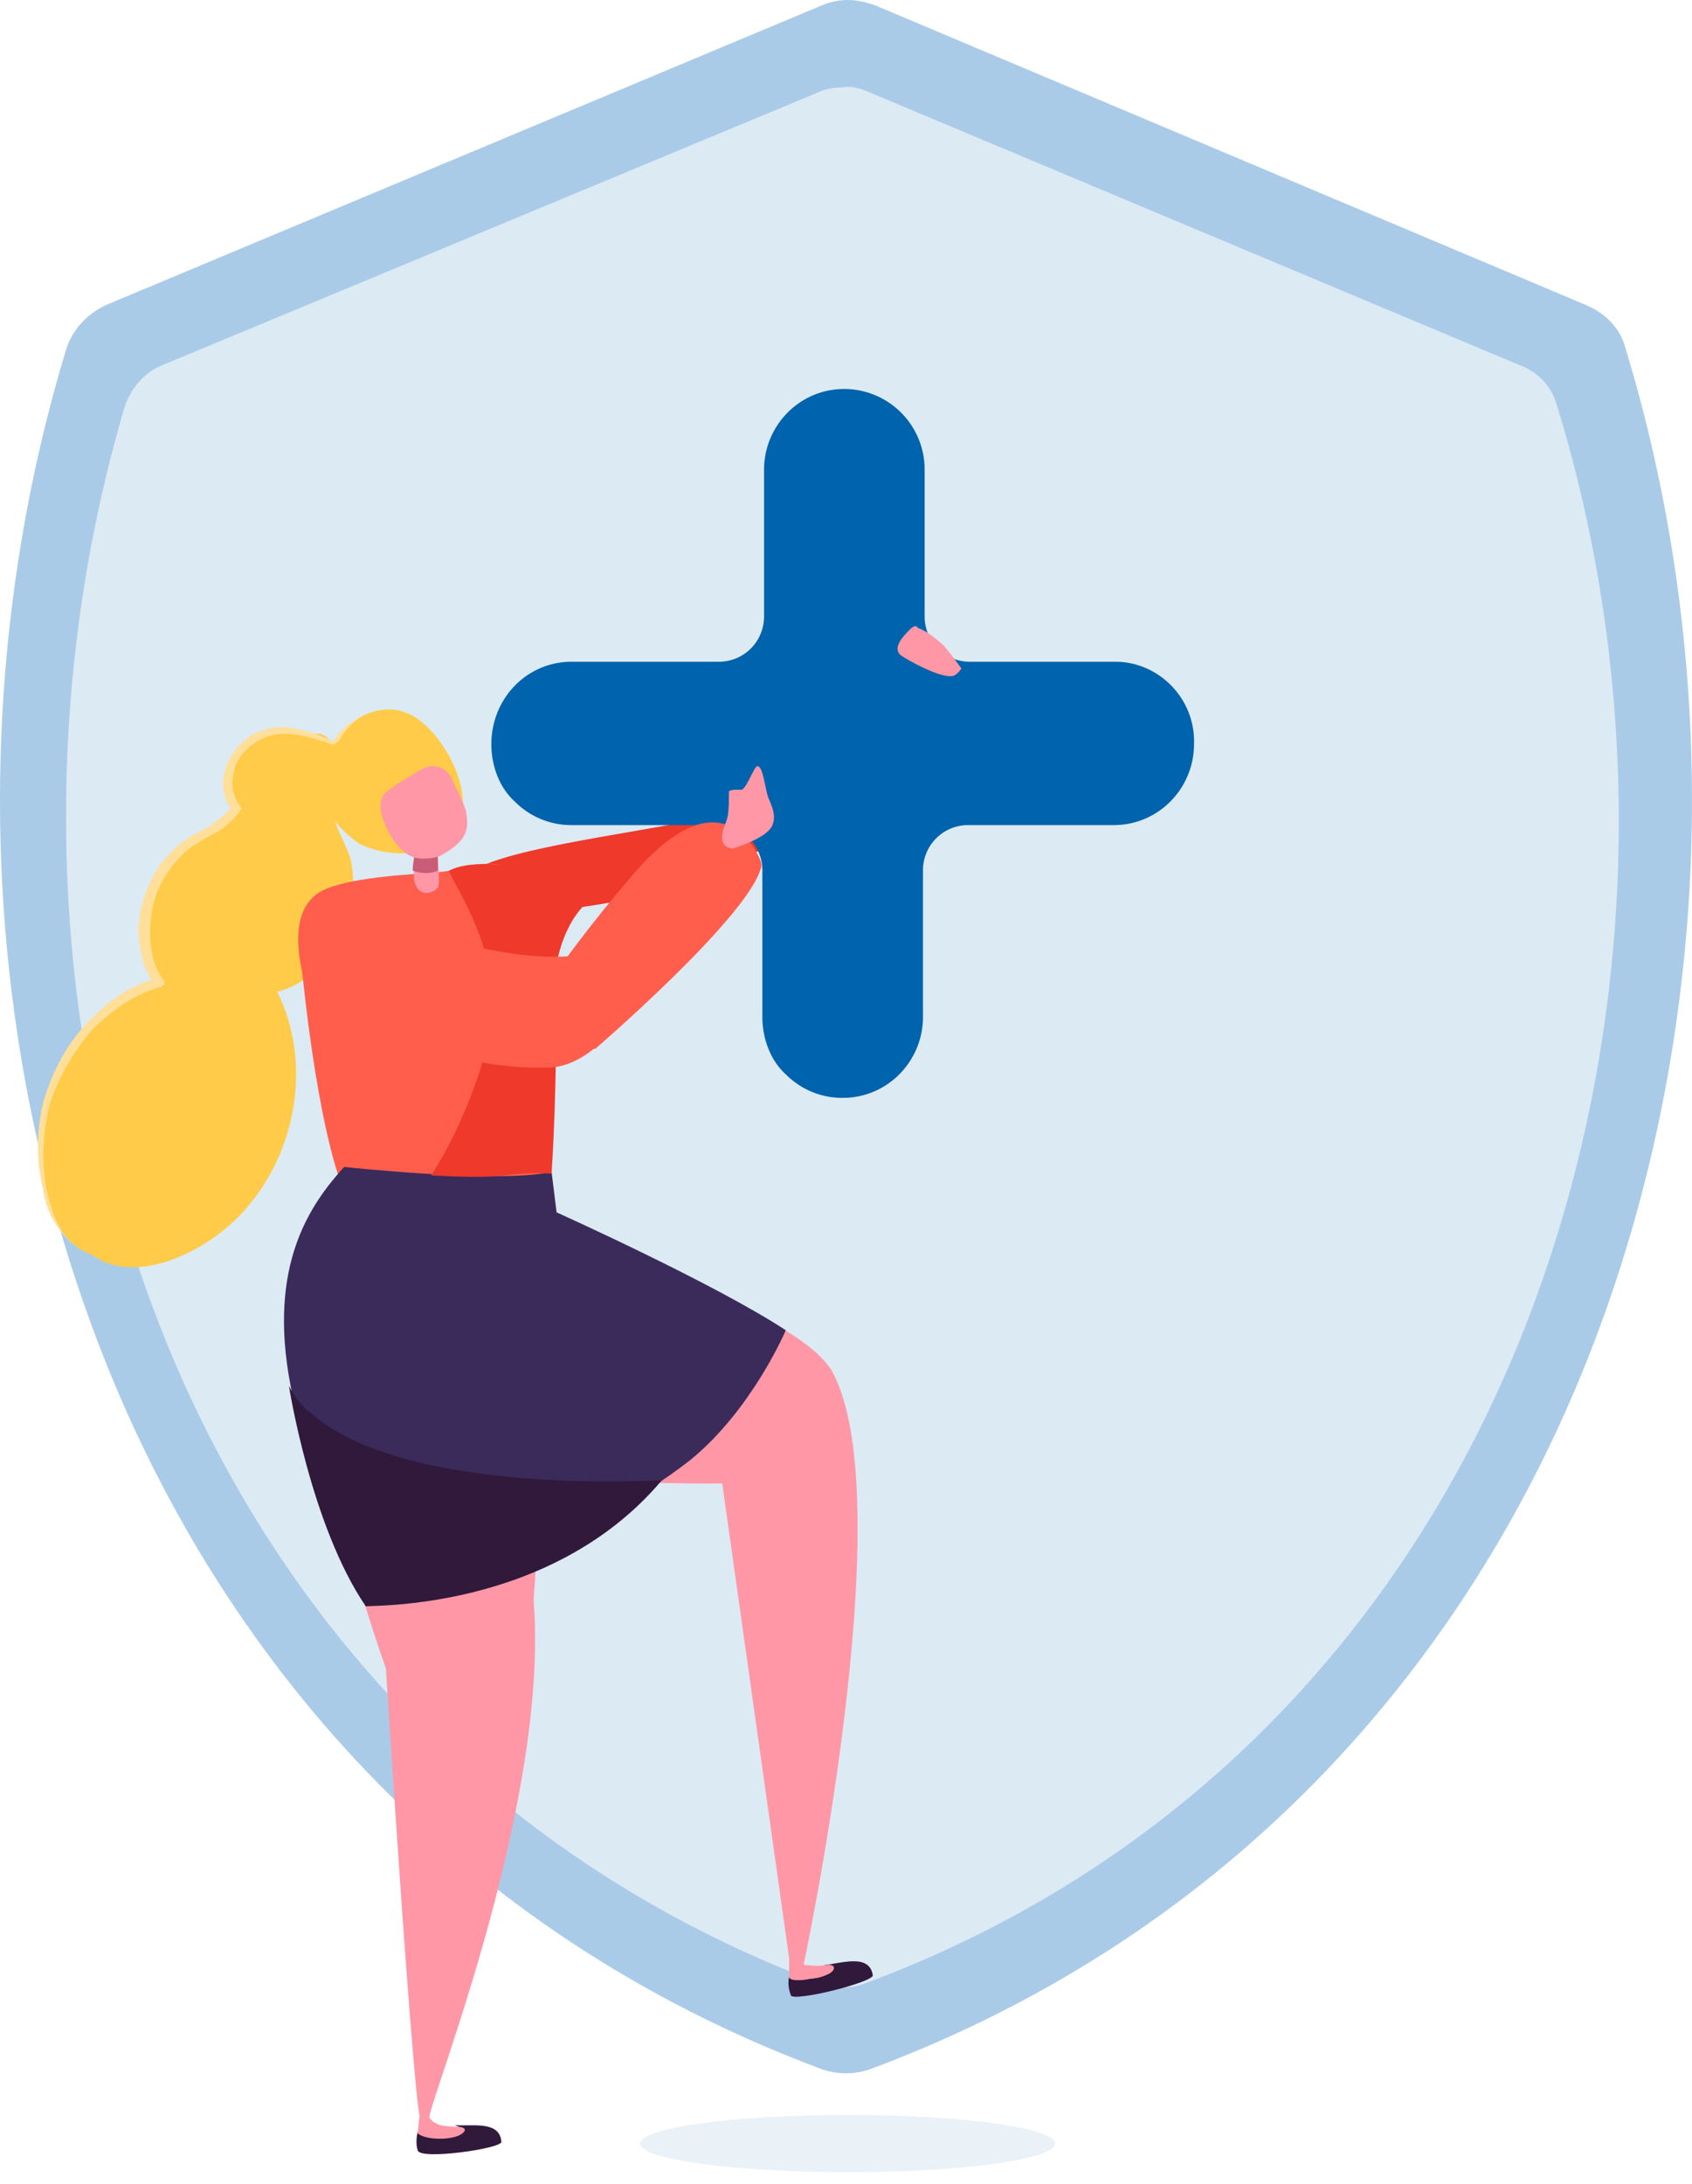 <svg xmlns="http://www.w3.org/2000/svg" width="100" height="129" fill="none" viewBox="0 0 100 129"><path fill="#AACBE8" d="M50.099 0c-.494 0-.989.1-1.483.298L6.298 18.002c-1.088.498-1.978 1.393-2.373 2.586-5.636 18.5-5.34 39.685 1.78 58.482 7.118 18.798 21.257 35.11 42.91 43.166.89.298 1.88.298 2.77 0 21.652-8.056 35.792-24.368 42.91-43.166 7.119-18.797 7.416-39.982 1.78-58.482-.297-1.193-1.186-2.088-2.373-2.586L51.681.298C51.088.1 50.593 0 50.099 0z"/><path fill="#DCEAF4" d="M49.704 5.172c-.494 0-.989.1-1.384.299L9.562 21.583c-.99.398-1.78 1.293-2.176 2.387-5.042 17.008-4.746 36.402 1.78 53.609 6.526 17.206 19.478 32.125 39.352 39.585.79.298 1.78.298 2.57 0 19.874-7.36 32.827-22.379 39.352-39.585 6.526-17.207 6.823-36.601 1.582-53.609a3.497 3.497 0 0 0-2.175-2.387L51.187 5.371c-.494-.199-.988-.298-1.483-.199z"/><path fill="#FFCB48" d="M24.69 42.47c-1.78-1.294-4.153-.2-4.944 1.59-.89-1.491-2.077-.298-2.274.299-.198.497-.1 1.99 1.384 1.79-.495 1.094 1.68 3.382 2.57 3.78 1.582.696 3.56.596 5.043-.1.89-.1-.198-.696.198-1.392.296-.497.692.597.692-.696.099-2.089-1.384-4.377-2.67-5.272z"/><path fill="#FFCB48" d="M19.45 43.861c-1.582-.796-3.46-1.094-4.944.298-1.088.995-1.285 2.586-.395 3.68-.594 1.194-2.077 1.393-3.066 2.288-.79.696-1.483 1.591-1.878 2.586-.692 1.69-.692 4.078.395 5.47-3.164.696-5.932 4.178-6.723 7.26-.692 2.786-.395 7.66 2.57 8.654 2.67 1.989 7.12-.299 9.196-2.785 3.065-3.58 3.757-8.753 1.78-12.731 2.076-.497 3.757-2.586 4.251-4.675.297-.994.297-2.088.1-3.083-.199-.994-2.077-3.68-.792-4.575.692-.199.692-2.387-.494-2.387z"/><path fill="#FFDF99" d="M19.845 43.862c0 .1 0 .1-.1.1h-.098s-1.78-.598-2.472-.598c-.692-.1-1.483.1-2.077.498-.593.398-1.186.994-1.285 1.79-.198.696 0 1.492.396 1.99.098.099.098.198 0 .198-.297.497-.791.895-1.187 1.194-.494.298-.989.497-1.384.795-.89.498-1.582 1.393-2.076 2.288-.495.895-.693 1.989-.693 2.984 0 .994.198 1.989.791 2.785.1.099.1.298 0 .298 0 0-.098 0-.098.1-1.582.397-2.967 1.392-4.153 2.585-1.088 1.293-1.978 2.785-2.472 4.377a12 12 0 0 0-.198 4.973c.198.795.396 1.59.791 2.287.396.696.99 1.293 1.78 1.492-.79-.199-1.384-.796-1.879-1.492a5.038 5.038 0 0 1-.89-2.287 10.681 10.681 0 0 1-.296-2.487c0-.895.099-1.69.297-2.586.494-1.69 1.285-3.282 2.471-4.575 1.187-1.293 2.571-2.387 4.35-2.785l-.197.398c-.692-.895-.89-1.99-.989-3.083 0-1.094.297-2.188.791-3.183a6.094 6.094 0 0 1 2.274-2.487c.495-.298.99-.497 1.385-.795.395-.299.79-.597 1.087-.995v.2c-.494-.598-.692-1.592-.395-2.388.197-.796.79-1.492 1.483-1.99.692-.397 1.582-.596 2.373-.496.89.199 1.977.497 2.67.895 0-.1 0-.1 0 0z"/><path fill="#FFDF99" d="M22.316 41.872s-.099 0-.197.1c-.89.298-1.78.895-2.275 1.59 0 0 0 .1-.098.1v.2h.098c.1 0 .1 0 .198-.1.396-.796 1.187-1.492 2.076-1.79 0 0 .1-.1.198-.1z"/><path fill="#EF392B" d="M42.585 51.718s10.184-6.465 11.766-8.752c.1-.199.198-.398.198-.597 0-1.492-.297-4.774-4.746-2.088-5.042 3.083-7.712 7.857-7.712 7.857s-.692.895.494 3.58z"/><path fill="#EF392B" d="M27.557 51.719c-2.274 2.287 2.768 3.381 14.633.198 1.285-.397 1.285-3.978-.593-3.58-4.845.995-12.557 1.89-14.04 3.382z"/><path fill="#30193B" d="M29.633 126.512c-.099-1.293-1.78-.895-2.768-.994.296.099.692.298.296.497-.593.298-1.977.298-2.472-.1-.099.398-.099.796 0 1.094.1.597 4.944-.099 4.944-.497z"/><path fill="#FF97A6" d="M27.162 126.114c.396-.198.495-.497-.198-.497-.593 0-1.087-.099-1.186-.199-.297-.099-.494-.497-.494-.497l-.495.099s-.099.896-.099.995c.495.398 1.879.398 2.472.099z"/><path fill="#FF97A6" d="M22.81 98.564s1.681 26.755 2.077 26.755l.494-.299c.198-1.492 7.218-18.997 6.13-30.832-.098-.796-3.658-.2-5.635 1.492-2.274 2.088-3.065 2.884-3.065 2.884z"/><path fill="#FF97A6" d="M18.56 74.197c-2.67 4.873 4.25 24.368 4.25 24.368s1.484.795 3.165 1.094c1.68.298 5.339-1.99 5.438-3.88.692-6.763.395-14.918 1.186-21.085.495-3.381-12.26-3.78-14.04-.497z"/><path fill="#30193B" d="M51.583 116.666c-.198-1.293-1.879-.697-2.867-.597.296.099.692.199.296.497-.593.298-1.878.497-2.373.199-.099.398 0 .796.1 1.094.197.398 4.943-.796 4.844-1.193z"/><path fill="#FF97A6" d="M49.013 116.566c.395-.199.395-.597-.198-.497-.593.099-1.088 0-1.186 0-.297 0-.495-.398-.495-.398l-.494.099v.995c0 .298.989.199 1.285.099.495 0 .89-.199 1.088-.298z"/><path fill="#FF97A6" d="M18.065 82.95c2.57 4.972 24.62 4.674 24.62 4.674l4.053 28.744c.099.397.297.198.692 0 0 0 5.933-27.55 1.78-35.309-2.67-4.873-24.62-10.244-26.498-11.438-1.384.299.989-4.873-2.472-.596-3.263 4.078-3.362 11.637-2.175 13.924z"/><path fill="#FF5E4D" d="M19.251 52.514c2.077-.895 6.724-.895 7.317-1.094 1.977-.596 4.252-.895 5.735 1.89.89 1.591.296 4.078.395 5.072.198 5.073-.198 10.842-.198 10.842s-2.966 1.292-7.415 1.69c-6.625.597-4.944-1.094-4.944-1.094s-1.285-2.983-2.274-12.333c-.099-.596-.989-3.978 1.384-4.973z"/><path fill="#FF97A6" d="M25.778 49.73s.296 2.387.099 2.685c-.198.299-.99.597-1.286-.1-.395-.596.198-2.684.198-2.684l.989.099z"/><path fill="#C95D77" d="M25.876 51.42c-.396.2-.989.2-1.483 0 0-.397.098-.895.197-1.293l1.286.1v1.193z"/><path fill="#FF97A6" d="M27.557 48.04c0-.3-.495-1.294-.89-2.09-.297-.696-1.187-.895-1.78-.497-.989.597-2.076 1.194-2.274 1.592-.297.596 0 1.293.198 1.79.197.497.79 1.392 1.384 1.69.494.3 1.483.2 1.878 0 1.385-.795 1.681-1.392 1.484-2.486z"/><path fill="#3B2B5B" d="M20.339 68.925s9.096.994 12.26.298l.297 2.387s9.294 4.177 13.545 6.962c0 0-1.977 4.675-5.635 7.659-3.659 2.884-12.26 7.658-19.083 8.354 0 0-3.263-5.669-4.548-12.73-1.384-7.162 1.186-10.742 3.164-12.93z"/><path fill="#30193B" d="M39.125 87.425s-15.227.995-20.764-3.978c0 0-.692-.398-1.285-1.591 0 0 1.285 8.255 4.548 13.029 0-.1 10.876.398 17.5-7.46z"/><path fill="#EF392B" d="M26.568 51.42c2.175-1.193 9.195.697 8.009 1.99-1.483 1.491-1.879 3.978-1.78 5.072.198 5.072-.198 10.841-.198 10.841s-1.087-.1-2.867.1c-1.088.198-4.252 0-4.252 0s2.274-3.283 3.46-8.256c1.088-4.873-2.669-9.647-2.372-9.747z"/><path fill="#0063AD" d="M65.92 39.087h-8.602a2.666 2.666 0 0 1-2.67-2.685v-8.653a4.761 4.761 0 0 0-4.746-4.774c-2.67 0-4.746 2.188-4.746 4.774v8.653a2.666 2.666 0 0 1-2.67 2.685h-8.7c-2.67 0-4.746 2.188-4.746 4.874 0 1.293.494 2.586 1.384 3.382a4.695 4.695 0 0 0 3.362 1.392h8.602a2.666 2.666 0 0 1 2.67 2.685v8.653c0 1.293.494 2.586 1.383 3.382a4.694 4.694 0 0 0 3.362 1.392c2.67 0 4.746-2.188 4.746-4.774V51.42a2.666 2.666 0 0 1 2.67-2.685h8.602c2.67 0 4.746-2.188 4.746-4.774.099-2.685-2.077-4.874-4.647-4.874z"/><path fill="#FF97A6" d="M56.428 39.883c-.495.298-2.274-.597-3.065-1.094-.693-.398-.1-1.094.395-1.592.198-.199.396-.298.494-.1 0 0 .495.1 1.484.995.296.299 1.087 1.393 1.087 1.393s-.198.298-.395.398z"/><path fill="#FF5E4D" d="M19.845 53.906c-.198 3.183 2.867 9.35 12.556 9.15 2.274 0 4.647-2.685 5.34-4.773l.296-2.586s-2.57.696-4.548.795c-5.24.299-11.667-2.785-13.644-2.586z"/><path fill="#FF5E4D" d="M35.17 61.962s8.898-7.658 9.788-10.642c.1-.199 0-.497-.099-.696-.692-1.392-2.867-4.277-7.415.995-5.142 5.967-7.317 10.045-7.317 10.045s1.978-1.492 5.043.298z"/><path fill="#FF97A6" d="M43.278 50.127s2.076-.597 2.373-1.392c.296-.697-.198-1.393-.297-1.79-.198-.796-.297-1.691-.593-1.691-.198 0-.693 1.491-.99 1.392h-.296c-.296 0-.395.1-.395.1 0 .596 0 1.193-.1 1.59-.098.399-.79 1.592.298 1.791z"/><path fill="#DCEAF4" d="M50.1 128.303c6.77 0 12.26-.757 12.26-1.691s-5.49-1.691-12.26-1.691c-6.771 0-12.26.757-12.26 1.691s5.489 1.691 12.26 1.691z" opacity=".6"/></svg>